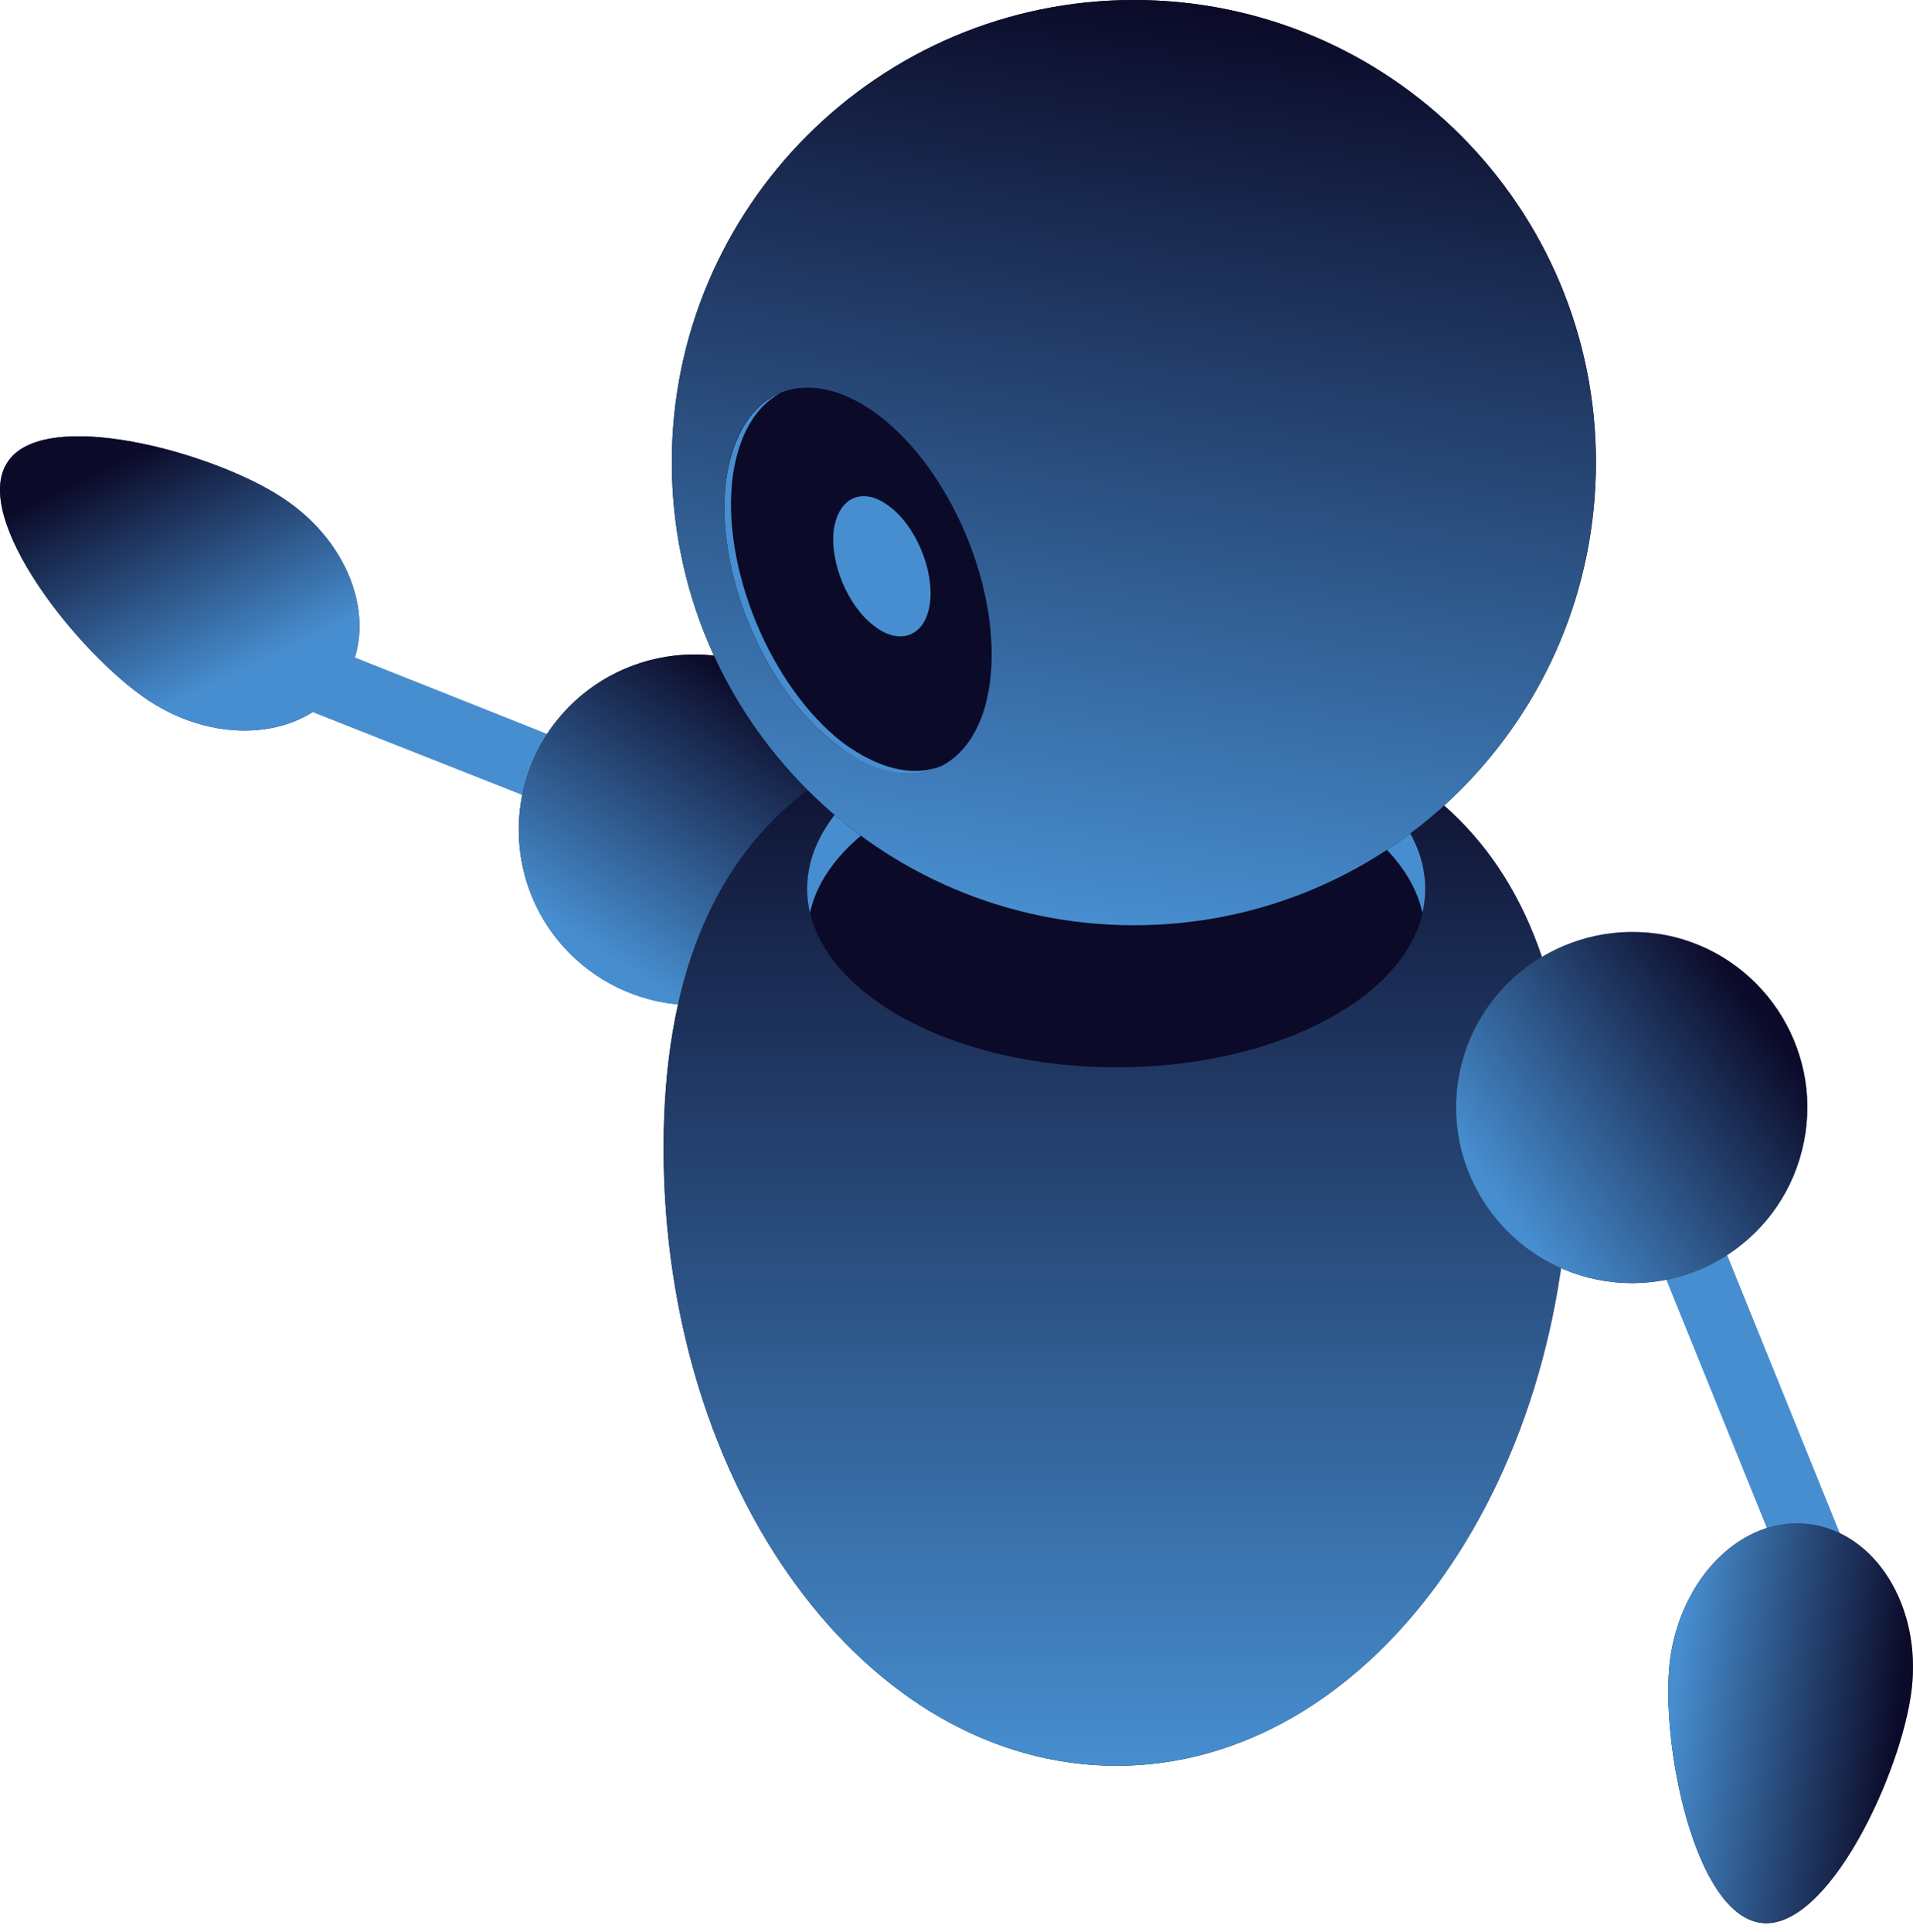 <?xml version="1.0" encoding="UTF-8"?> <svg xmlns="http://www.w3.org/2000/svg" width="211" height="213" viewBox="0 0 211 213" fill="none"> <path d="M16.424 77.264C8.716 72.186 -3.255 57.132 0.826 50.965C4.816 44.798 23.407 49.786 31.115 54.865C38.914 59.943 41.906 69.102 37.825 75.269C33.745 81.435 24.132 82.342 16.424 77.264V77.264Z" fill="url(#paint0_radial_222_14623)"></path> <path d="M16.424 77.264C8.716 72.186 -3.255 57.132 0.826 50.965C4.816 44.798 23.407 49.786 31.115 54.865C38.914 59.943 41.906 69.102 37.825 75.269C33.745 81.435 24.132 82.342 16.424 77.264V77.264Z" fill="url(#paint1_linear_222_14623)"></path> <path d="M68.024 91.501C67.6 91.501 67.147 91.411 66.663 91.23L34.742 78.624C32.928 77.808 32.022 75.722 32.747 73.909C33.472 72.004 35.558 71.097 37.463 71.823L69.384 84.519C71.198 85.244 72.195 87.33 71.379 89.234C70.835 90.595 69.475 91.501 68.024 91.501Z" fill="#478ED0"></path> <path d="M199.971 175.023C198.52 175.023 197.16 174.207 196.615 172.756L176.665 123.513C175.848 121.609 176.755 119.523 178.66 118.798C180.473 117.982 182.559 118.889 183.375 120.793L203.326 170.035C204.052 171.939 203.145 174.025 201.331 174.751C200.847 174.932 200.394 175.023 199.971 175.023Z" fill="#478ED0"></path> <path d="M95.592 95.22C93.507 105.739 83.259 112.54 72.83 110.455C62.311 108.369 55.509 98.212 57.595 87.693C59.681 77.264 69.838 70.463 80.357 72.548C90.786 74.543 97.678 84.791 95.592 95.22Z" fill="url(#paint2_radial_222_14623)"></path> <path d="M86.977 75.178C95.955 80.891 98.676 92.862 92.872 101.93C87.159 110.908 75.188 113.538 66.21 107.825C57.142 102.112 54.512 90.141 60.225 81.073C66.029 72.095 77.999 69.465 86.977 75.178V75.178Z" fill="url(#paint3_linear_222_14623)"></path> <path d="M173.128 126.597C173.128 164.231 150.729 194.701 123.16 194.701C95.501 194.701 73.193 164.231 73.193 126.597C73.193 89.053 95.501 77.808 123.16 77.808C150.729 77.808 173.128 89.053 173.128 126.597Z" fill="url(#paint4_radial_222_14623)"></path> <path d="M173.128 126.597C173.128 164.231 150.729 194.701 123.16 194.701C95.501 194.701 73.193 164.231 73.193 126.597C73.193 89.053 95.501 77.808 123.16 77.808C150.729 77.808 173.128 89.053 173.128 126.597Z" fill="url(#paint5_linear_222_14623)"></path> <path d="M147.283 111.906C133.952 119.614 112.369 119.614 99.038 111.906C85.707 104.198 85.707 91.774 99.038 84.065C112.369 76.357 133.952 76.357 147.283 84.065C160.523 91.774 160.523 104.288 147.283 111.906Z" fill="#0B0A28"></path> <path d="M89.335 100.661C87.975 94.766 91.148 88.6 99.038 84.065C112.369 76.357 133.952 76.357 147.283 84.065C155.082 88.6 158.256 94.766 156.895 100.661C155.988 96.489 152.724 92.499 147.283 89.325C133.952 81.617 112.369 81.617 99.038 89.325C93.506 92.499 90.242 96.489 89.335 100.661Z" fill="#478ED0"></path> <path d="M108.288 25.21C108.288 34.46 101.849 45.615 93.869 50.149C85.889 54.774 79.45 51.056 79.45 41.897C79.45 32.737 85.889 21.492 93.869 16.958C101.849 12.333 108.288 16.051 108.288 25.21Z" fill="#BCBEFF"></path> <path d="M176.03 50.965C176.03 79.168 153.268 102.021 125.065 102.021C96.953 102.021 74.1 79.168 74.1 50.965C74.1 22.853 96.953 0 125.065 0C153.268 0 176.03 22.853 176.03 50.965Z" fill="url(#paint6_radial_222_14623)"></path> <path d="M176.03 50.965C176.03 79.168 153.268 102.021 125.065 102.021C96.953 102.021 74.1 79.168 74.1 50.965C74.1 22.853 96.953 0 125.065 0C153.268 0 176.03 22.853 176.03 50.965Z" fill="url(#paint7_linear_222_14623)"></path> <path d="M109.195 75.178C107.925 85.153 100.307 88.328 92.327 82.161C84.256 76.085 78.815 62.936 80.085 52.96C81.445 42.894 88.972 39.72 97.043 45.887C105.023 52.053 110.464 65.112 109.195 75.178V75.178Z" fill="#0B0A28"></path> <path d="M102.575 66.472C102.121 70.1 99.31 71.279 96.408 69.011C93.506 66.835 91.511 62.029 91.965 58.401C92.509 54.774 95.229 53.595 98.131 55.862C101.033 58.039 103.028 62.845 102.575 66.472Z" fill="#478ED0"></path> <path d="M104.842 83.793C101.668 86.151 97.043 85.788 92.327 82.161C84.256 76.085 78.815 62.935 80.085 52.96C80.901 46.703 84.075 43.166 88.337 42.803C86.07 44.436 84.528 47.338 83.984 51.419C82.715 61.484 88.156 74.543 96.136 80.71C99.219 83.068 102.303 84.065 104.842 83.793V83.793Z" fill="#0B0A28"></path> <path d="M103.935 84.428C100.761 86.06 96.589 85.516 92.327 82.161C84.256 76.085 78.815 62.936 80.085 52.96C80.81 47.882 82.987 44.617 86.07 43.347C83.349 44.798 81.445 47.972 80.81 52.597C79.541 62.573 84.982 75.722 92.962 81.889C97.043 84.881 100.852 85.698 103.935 84.428V84.428Z" fill="#478ED0"></path> <path d="M198.974 125.871C196.888 136.391 186.731 143.192 176.212 141.106C165.783 139.021 158.891 128.864 160.976 118.344C163.062 107.916 173.219 101.114 183.739 103.109C194.258 105.195 201.059 115.442 198.974 125.871Z" fill="url(#paint8_radial_222_14623)"></path> <path d="M198.974 125.871C196.888 136.391 186.731 143.192 176.212 141.106C165.783 139.021 158.891 128.864 160.976 118.344C163.062 107.916 173.219 101.114 183.739 103.109C194.258 105.195 201.059 115.442 198.974 125.871Z" fill="url(#paint9_linear_222_14623)"></path> <path d="M210.853 186.268C209.765 195.427 201.603 212.929 194.258 212.022C186.912 211.116 183.103 192.253 184.192 183.094C185.37 173.935 192.172 167.133 199.517 168.04C206.863 168.947 211.941 177.109 210.853 186.268Z" fill="url(#paint10_radial_222_14623)"></path> <path d="M210.853 186.268C209.765 195.427 201.603 212.929 194.258 212.022C186.912 211.116 183.103 192.253 184.192 183.094C185.37 173.935 192.172 167.133 199.517 168.04C206.863 168.947 211.941 177.109 210.853 186.268Z" fill="url(#paint11_linear_222_14623)"></path> <defs> <radialGradient id="paint0_radial_222_14623" cx="0" cy="0" r="1" gradientUnits="userSpaceOnUse" gradientTransform="translate(44.99 85.153) scale(29.654 29.654)"> <stop stop-color="#0A0B0A"></stop> <stop offset="1" stop-color="#393091"></stop> </radialGradient> <linearGradient id="paint1_linear_222_14623" x1="8.262" y1="82.977" x2="-3.436" y2="58.673" gradientUnits="userSpaceOnUse"> <stop stop-color="#478ED0"></stop> <stop offset="1" stop-color="#0B0A28"></stop> </linearGradient> <radialGradient id="paint2_radial_222_14623" cx="0" cy="0" r="1" gradientUnits="userSpaceOnUse" gradientTransform="translate(161.702 34.642) scale(102.656 102.656)"> <stop stop-color="#C0BFF6"></stop> <stop offset="1" stop-color="#0A0B0A"></stop> </radialGradient> <linearGradient id="paint3_linear_222_14623" x1="50.431" y1="94.948" x2="68.659" y2="66.382" gradientUnits="userSpaceOnUse"> <stop stop-color="#478ED0"></stop> <stop offset="1" stop-color="#0B0A28"></stop> </linearGradient> <radialGradient id="paint4_radial_222_14623" cx="0" cy="0" r="1" gradientUnits="userSpaceOnUse" gradientTransform="translate(152.633 116.44) scale(85.879 85.879)"> <stop stop-color="#C0BFF6"></stop> <stop offset="1" stop-color="#0A0B0A"></stop> </radialGradient> <linearGradient id="paint5_linear_222_14623" x1="70.291" y1="194.701" x2="70.291" y2="77.808" gradientUnits="userSpaceOnUse"> <stop stop-color="#478ED0"></stop> <stop offset="1" stop-color="#0B0A28"></stop> </linearGradient> <radialGradient id="paint6_radial_222_14623" cx="0" cy="0" r="1" gradientUnits="userSpaceOnUse" gradientTransform="translate(156.896 43.438) scale(86.151 86.151)"> <stop stop-color="#0A0B0A"></stop> <stop offset="1" stop-color="#0A0B0A"></stop> </radialGradient> <linearGradient id="paint7_linear_222_14623" x1="60.588" y1="93.406" x2="74.735" y2="-7.527" gradientUnits="userSpaceOnUse"> <stop stop-color="#478ED0"></stop> <stop offset="1" stop-color="#0B0A28"></stop> </linearGradient> <radialGradient id="paint8_radial_222_14623" cx="0" cy="0" r="1" gradientUnits="userSpaceOnUse" gradientTransform="translate(190.54 110.545) scale(37.09 37.09)"> <stop stop-color="#C0BFF6"></stop> <stop offset="1" stop-color="#0A0B0A"></stop> </radialGradient> <linearGradient id="paint9_linear_222_14623" x1="151.999" y1="113.901" x2="180.837" y2="93.043" gradientUnits="userSpaceOnUse"> <stop stop-color="#478ED0"></stop> <stop offset="1" stop-color="#0B0A28"></stop> </linearGradient> <radialGradient id="paint10_radial_222_14623" cx="0" cy="0" r="1" gradientUnits="userSpaceOnUse" gradientTransform="translate(214.662 171.577) scale(32.103 32.103)"> <stop stop-color="#C0BFF6"></stop> <stop offset="1" stop-color="#0A0B0A"></stop> </radialGradient> <linearGradient id="paint11_linear_222_14623" x1="187.366" y1="163.324" x2="212.304" y2="166.317" gradientUnits="userSpaceOnUse"> <stop stop-color="#478ED0"></stop> <stop offset="1" stop-color="#0B0A28"></stop> </linearGradient> </defs> </svg> 